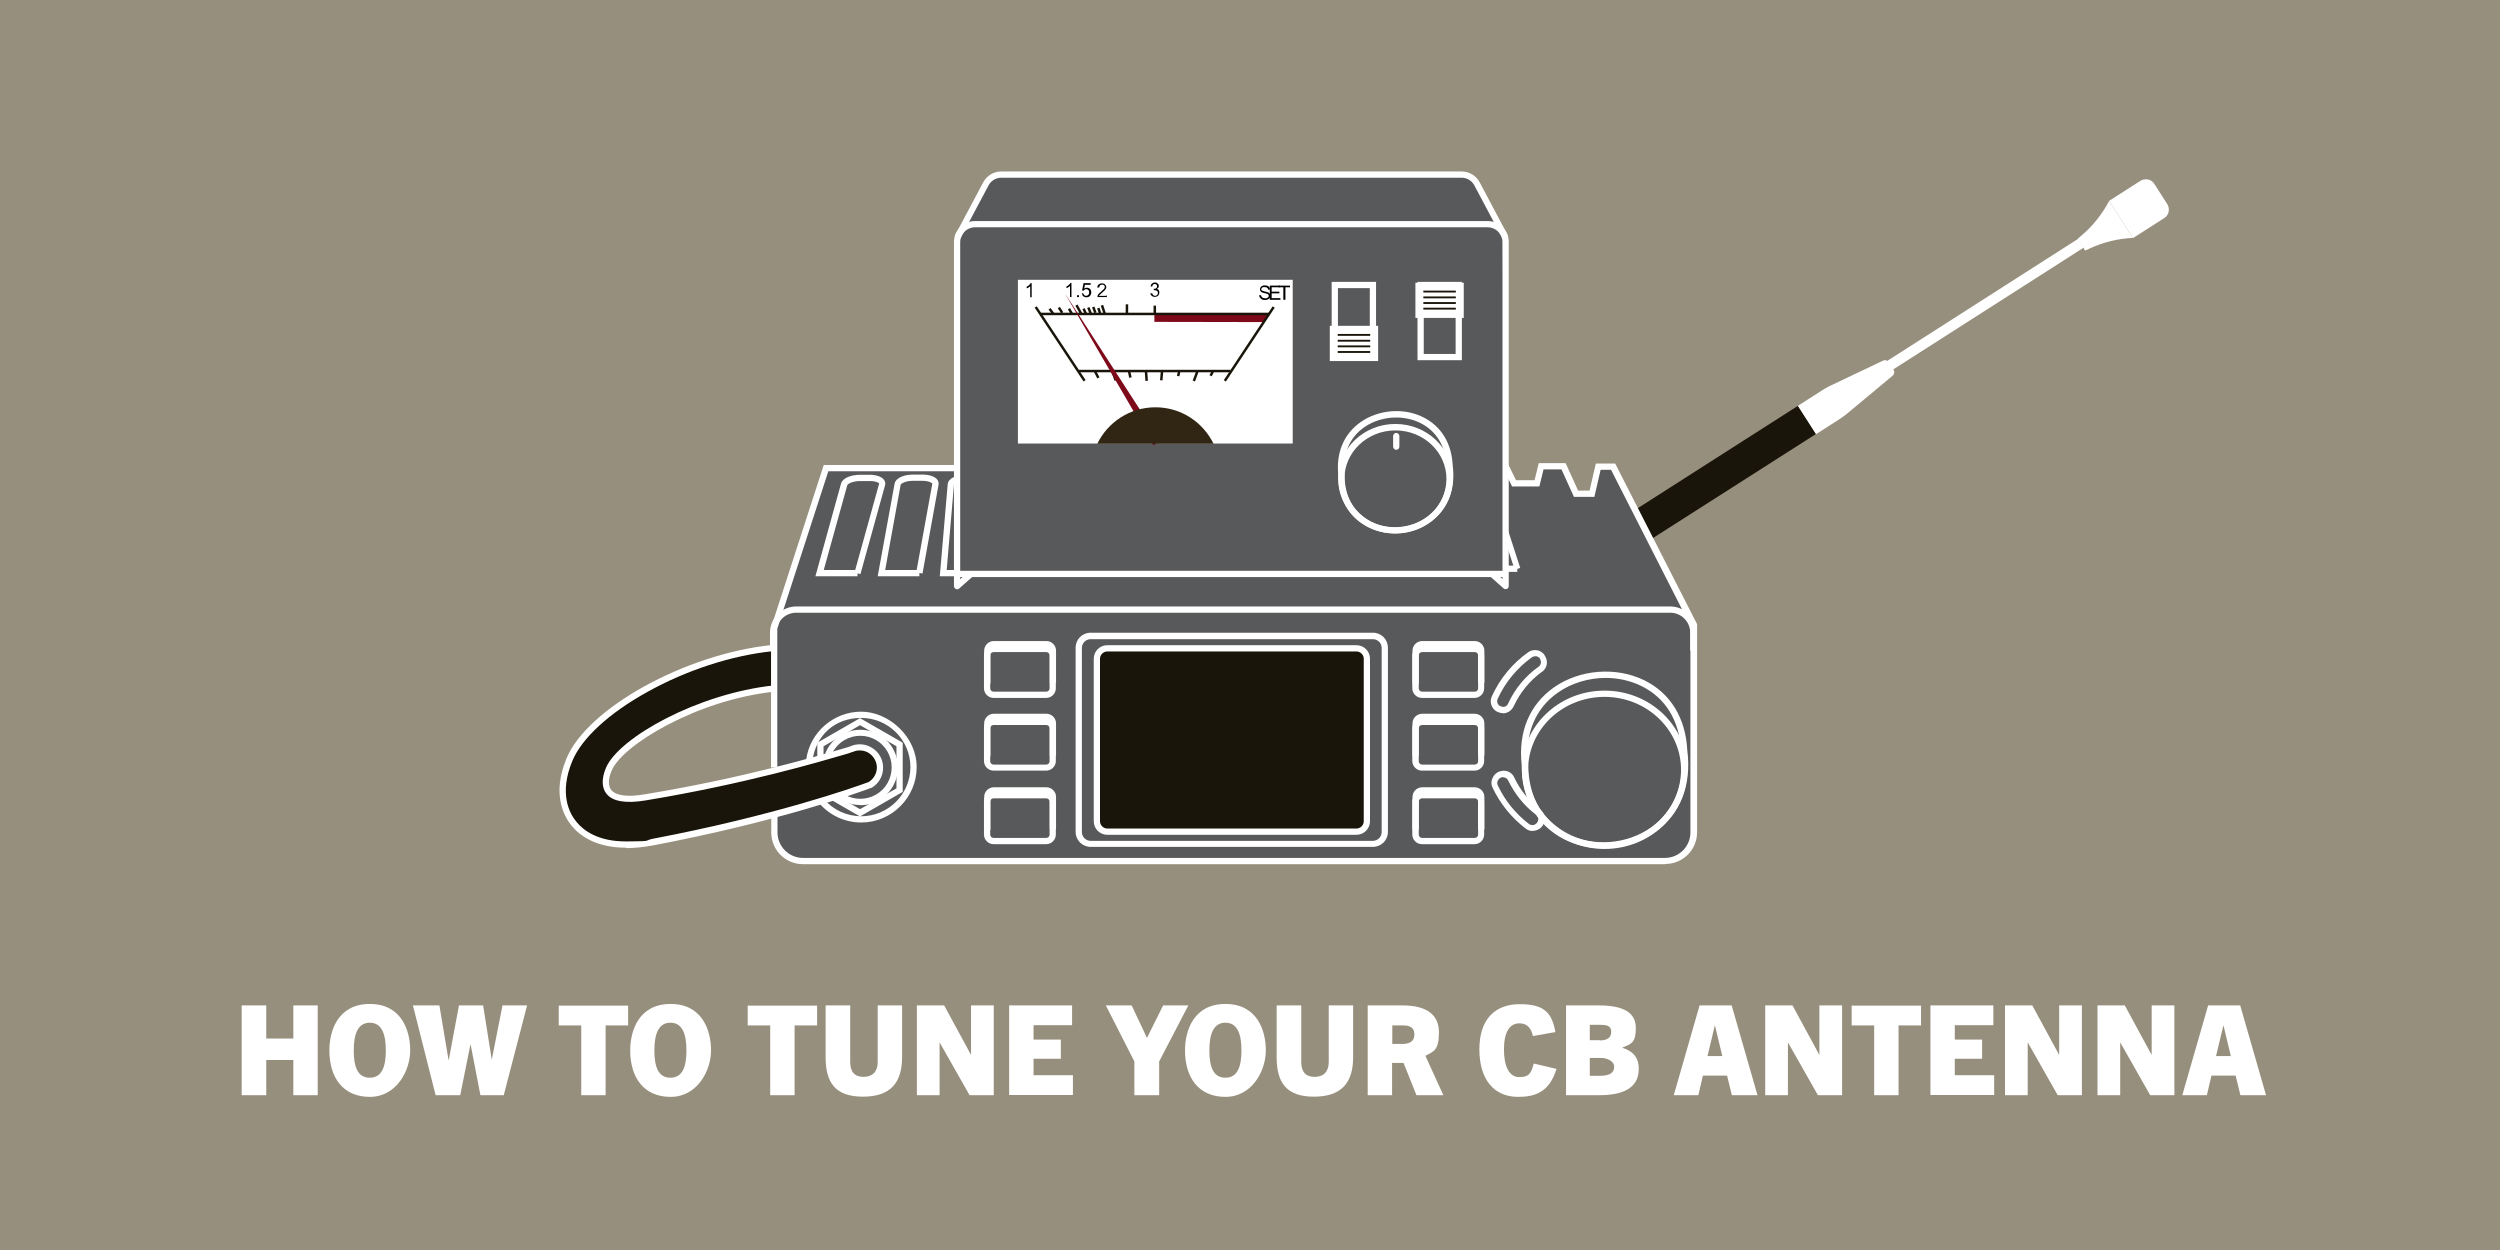 <svg viewBox="0 0 1200 600" version="1.1" xmlns="http://www.w3.org/2000/svg" id="Layer_1">
  
  <defs>
    <style>
      .st0 {
        fill: #7d0919;
      }

      .st1 {
        fill: #fff;
      }

      .st2 {
        fill: #302613;
      }

      .st3 {
        isolation: isolate;
      }

      .st4 {
        fill: #1a150a;
      }

      .st5 {
        fill: #58595b;
      }

      .st6 {
        fill: #978f7d;
      }
    </style>
  </defs>
  <g id="bg">
    <rect height="5298.2" width="6855" y="-1409.1" x="-2732.1" class="st6"></rect>
  </g>
  <g id="Layer_3">
    <g>
      <polygon points="863 194.8 679.3 312.2 681.8 329.5 871.7 208.3 863 194.8 863 194.8" class="st4"></polygon>
      <path d="M883.4,200.9l-11.7,7.5-8.7-13.6,11.7-7.5c1.1-.7,2.2-1.3,3.3-1.9l25.9-12.3c1-.5,2.1-.1,2.7.8l2.3,3.6c.6.9.4,2.1-.4,2.8l-22.1,18.4c-1,.8-2,1.5-3,2.2h0Z" class="st1"></path>
      <rect transform="translate(69.3 534.7) rotate(-32.6)" height="5" width="116.3" y="146.2" x="892" class="st1"></rect>
      <path d="M1034.1,88.3l6.2,9.7c1.4,2.3.8,5.3-1.5,6.7l-15,9.6-11.4-17.9,15-9.6c2.3-1.4,5.3-.8,6.7,1.5h0Z" class="st1"></path>
      <path d="M1023.8,114.2c-7,.3-14,2-20.4,4.9l-2.5,1.2-3.6-5.7,2.1-1.8c2.7-2.3,5.1-4.8,7.3-7.6,2.2-2.8,4.1-5.7,5.7-8.8l11.4,17.9h0Z" class="st1"></path>
    </g>
    <g>
      <path d="M396.6,224.7l-25.1,76.5.2,98.4s-.2,13.6,16.3,13.9c16.5.3,409.1,0,409.1,0,0,0,15.4.3,15.4-15.7v-98.1l-38.2-75.6h-7.2l-3,12.9-6.8.9-7.6-15.2-9.9,1-3.1,8.6-9.8-.4-3.6-7.3h-326.6,0Z" class="st5"></path>
      <path d="M371.5,311.4s-33,3.7-50.7,13.9c-17.8,10.2-36.1,18.6-45.5,35-9.4,16.5-4.5,28.2-2.9,30.6s6,10.5,18.3,12.5,33.2,0,60.7-7.1,57-16.7,57-16.7l9.3-3s5.1-2.5,4.8-5.9c-.3-3.4-3.1-8.6-3.1-8.6,0,0-.8-3.4-4.2-3.4s-9.9,1.6-9.9,1.6l-40.3,11.2-41.6,8.4s-12.8,3.9-19.1,3.4-12.3-1-12.8-5.2,1.3-14.4,13.3-22.2c12-7.9,31.4-17.3,46.6-20.9s20.1-4.7,20.1-4.7v-18.8h0Z" class="st4"></path>
      <g>
        <path d="M799.2,414.8h-413.8c-8.4,0-15.2-6.8-15.2-15.2v-9h3v9c0,6.7,5.5,12.2,12.2,12.2h413.8c6.7,0,12.2-5.5,12.2-12.2v-99.2l-38.1-74.9h-5l-3,13h-9.8l-6-13.2h-8.6l-2,8.2h-13.1l-3.6-7.3h-324.6l-24.5,75.6v66.6h-3v-67.1l25.3-78.1h328.7l3.6,7.3h8.9l2-8.2h12.9l6,13.2h5.5l3-13h9.3l.4.8,38.9,76.3v99.9c0,8.4-6.8,15.2-15.2,15.2Z" class="st1"></path>
        <path d="M659,406.5h-135.5c-4,0-7.2-3.2-7.2-7.2v-88.4c0-4,3.2-7.2,7.2-7.2h135.5c4,0,7.2,3.2,7.2,7.2v88.4c0,4-3.2,7.2-7.2,7.2ZM523.5,306.8c-2.3,0-4.2,1.9-4.2,4.2v88.4c0,2.3,1.9,4.2,4.2,4.2h135.5c2.3,0,4.2-1.9,4.2-4.2v-88.4c0-2.3-1.9-4.2-4.2-4.2h-135.5Z" class="st1"></path>
        <g>
          <rect ry="5" rx="5" height="88" width="129.7" y="311.2" x="526.4" class="st4"></rect>
          <path d="M651.1,400.7h-119.6c-3.6,0-6.5-2.9-6.5-6.5v-78c0-3.6,2.9-6.5,6.5-6.5h119.6c3.6,0,6.5,2.9,6.5,6.5v78c0,3.6-2.9,6.5-6.5,6.5ZM531.5,312.7c-1.9,0-3.5,1.6-3.5,3.5v78c0,1.9,1.6,3.5,3.5,3.5h119.6c1.9,0,3.5-1.6,3.5-3.5v-78c0-1.9-1.6-3.5-3.5-3.5h-119.6Z" class="st1"></path>
        </g>
        <g>
          <path d="M707.8,335h-25.3c-2.5,0-4.6-2.1-4.6-4.6v-15.8c0-2.5,2.1-4.6,4.6-4.6h25.3c2.5,0,4.6,2.1,4.6,4.6v15.8c0,2.5-2.1,4.6-4.6,4.6ZM682.6,313c-.9,0-1.6.7-1.6,1.6v15.8c0,.9.7,1.6,1.6,1.6h25.3c.9,0,1.6-.7,1.6-1.6v-15.8c0-.9-.7-1.6-1.6-1.6h-25.3Z" class="st1"></path>
          <path d="M681,328.1h-3v-15.8c0-2.5,2.1-4.6,4.6-4.6h25.3c2.5,0,4.6,2.1,4.6,4.6v15.5h-3v-15.5c0-.9-.7-1.6-1.6-1.6h-25.3c-.9,0-1.6.7-1.6,1.6v15.8Z" class="st1"></path>
        </g>
        <g>
          <path d="M707.8,369.9h-25.3c-2.5,0-4.6-2.1-4.6-4.6v-15.8c0-2.5,2.1-4.6,4.6-4.6h25.3c2.5,0,4.6,2.1,4.6,4.6v15.8c0,2.5-2.1,4.6-4.6,4.6ZM682.6,348c-.9,0-1.6.7-1.6,1.6v15.8c0,.9.7,1.6,1.6,1.6h25.3c.9,0,1.6-.7,1.6-1.6v-15.8c0-.9-.7-1.6-1.6-1.6h-25.3Z" class="st1"></path>
          <path d="M681,363h-3v-15.8c0-2.5,2.1-4.6,4.6-4.6h25.3c2.5,0,4.6,2.1,4.6,4.6v15.5h-3v-15.5c0-.9-.7-1.6-1.6-1.6h-25.3c-.9,0-1.6.7-1.6,1.6v15.8Z" class="st1"></path>
        </g>
        <g>
          <path d="M707.8,405.2h-25.3c-2.5,0-4.6-2.1-4.6-4.6v-15.8c0-2.5,2.1-4.6,4.6-4.6h25.3c2.5,0,4.6,2.1,4.6,4.6v15.8c0,2.5-2.1,4.6-4.6,4.6ZM682.6,383.2c-.9,0-1.6.7-1.6,1.6v15.8c0,.9.7,1.6,1.6,1.6h25.3c.9,0,1.6-.7,1.6-1.6v-15.8c0-.9-.7-1.6-1.6-1.6h-25.3Z" class="st1"></path>
          <path d="M681,398.3h-3v-15.8c0-2.5,2.1-4.6,4.6-4.6h25.3c2.5,0,4.6,2.1,4.6,4.6v15.5h-3v-15.5c0-.9-.7-1.6-1.6-1.6h-25.3c-.9,0-1.6.7-1.6,1.6v15.8Z" class="st1"></path>
        </g>
        <g>
          <path d="M502.2,335h-25.3c-2.5,0-4.6-2.1-4.6-4.6v-15.8c0-2.5,2.1-4.6,4.6-4.6h25.3c2.5,0,4.6,2.1,4.6,4.6v15.8c0,2.5-2.1,4.6-4.6,4.6ZM476.9,313c-.9,0-1.6.7-1.6,1.6v15.8c0,.9.7,1.6,1.6,1.6h25.3c.9,0,1.6-.7,1.6-1.6v-15.8c0-.9-.7-1.6-1.6-1.6h-25.3Z" class="st1"></path>
          <path d="M475.4,328.1h-3v-15.8c0-2.5,2.1-4.6,4.6-4.6h25.3c2.5,0,4.6,2.1,4.6,4.6v15.5h-3v-15.5c0-.9-.7-1.6-1.6-1.6h-25.3c-.9,0-1.6.7-1.6,1.6v15.8Z" class="st1"></path>
        </g>
        <g>
          <path d="M502.2,369.9h-25.3c-2.5,0-4.6-2.1-4.6-4.6v-15.8c0-2.5,2.1-4.6,4.6-4.6h25.3c2.5,0,4.6,2.1,4.6,4.6v15.8c0,2.5-2.1,4.6-4.6,4.6ZM476.9,348c-.9,0-1.6.7-1.6,1.6v15.8c0,.9.7,1.6,1.6,1.6h25.3c.9,0,1.6-.7,1.6-1.6v-15.8c0-.9-.7-1.6-1.6-1.6h-25.3Z" class="st1"></path>
          <path d="M475.4,363h-3v-15.8c0-2.5,2.1-4.6,4.6-4.6h25.3c2.5,0,4.6,2.1,4.6,4.6v15.5h-3v-15.5c0-.9-.7-1.6-1.6-1.6h-25.3c-.9,0-1.6.7-1.6,1.6v15.8Z" class="st1"></path>
        </g>
        <g>
          <path d="M502.2,405.2h-25.3c-2.5,0-4.6-2.1-4.6-4.6v-15.8c0-2.5,2.1-4.6,4.6-4.6h25.3c2.5,0,4.6,2.1,4.6,4.6v15.8c0,2.5-2.1,4.6-4.6,4.6ZM476.9,383.2c-.9,0-1.6.7-1.6,1.6v15.8c0,.9.7,1.6,1.6,1.6h25.3c.9,0,1.6-.7,1.6-1.6v-15.8c0-.9-.7-1.6-1.6-1.6h-25.3Z" class="st1"></path>
          <path d="M475.4,398.3h-3v-15.8c0-2.5,2.1-4.6,4.6-4.6h25.3c2.5,0,4.6,2.1,4.6,4.6v15.5h-3v-15.5c0-.9-.7-1.6-1.6-1.6h-25.3c-.9,0-1.6.7-1.6,1.6v15.8Z" class="st1"></path>
        </g>
        <path d="M814.3,312.4h-3v-8.7c0-5.3-4.3-9.6-9.6-9.6h-419.5c-5.3,0-9.6,4.3-9.6,9.6v8.7h-3v-8.7c0-7,5.7-12.6,12.6-12.6h419.5c7,0,12.6,5.7,12.6,12.6v8.7Z" class="st1"></path>
        <path d="M769.6,407.2c-6.6,0-13.1-1.5-18.9-4.4-12.9-6.6-20.1-19.3-20.3-35.7-1.7-15.7,3.7-28.8,15.4-37.1,12.4-8.7,29.8-10.1,43.4-3.5,12.6,6.2,19.9,18.1,20.7,33.6,2.2,16.8-3.4,30.9-15.7,39.5-7.2,5-15.9,7.6-24.6,7.6ZM770.8,325.4c-8.2,0-16.4,2.4-23.1,7.1-10.8,7.6-15.8,19.8-14.2,34.4v.2c.2,15.3,6.8,27.1,18.6,33.1,12.5,6.4,28.7,5.2,40.4-3,11.4-8,16.5-21,14.4-36.7h0c-.7-14.5-7.4-25.5-19-31.2-5.3-2.6-11.2-3.9-17.2-3.9Z" class="st1"></path>
        <path d="M770.2,407.5c-21.9,0-39.7-17-39.7-38s17.8-38,39.7-38,39.7,17,39.7,38-17.8,38-39.7,38ZM770.2,334.5c-20.3,0-36.7,15.7-36.7,35s16.5,35,36.7,35,36.7-15.7,36.7-35-16.5-35-36.7-35Z" class="st1"></path>
        <path d="M721.4,342.3c-.9,0-1.8-.2-2.7-.7h-.2c-2.6-1.5-3.7-4.7-2.4-7.4,3.8-8.4,9.9-15.8,17.4-21.1,1.2-.9,2.7-1.2,4.2-1,1.5.2,2.8,1.1,3.7,2.3v.2c1.9,2.5,1.3,6-1.1,7.8h-.1c-5.9,4.3-10.6,10-13.6,16.6-.7,1.4-1.9,2.6-3.4,3.1-.6.2-1.2.3-1.8.3ZM736.8,315c-.5,0-1.1.2-1.5.5-7.1,5.1-12.8,12-16.4,19.9-.6,1.3-.1,2.8,1.1,3.5h.2c.7.4,1.4.5,2.1.3.7-.2,1.3-.8,1.6-1.5,3.2-7,8.2-13.1,14.5-17.6h.1c1.2-.9,1.5-2.6.7-3.8v-.2c-.5-.6-1.1-1-1.8-1.1-.1,0-.3,0-.4,0Z" class="st1"></path>
        <path d="M735.7,398.9c-1.2,0-2.4-.4-3.4-1.2-6.8-5.2-12.3-12-15.9-19.7-.7-1.4-.7-3.1,0-4.5.6-1.5,1.8-2.6,3.3-3.2h.2c2.7-1,5.7.2,6.9,2.8,2.8,6,7.1,11.4,12.4,15.4,1.3,1,2.2,2.5,2.3,4.2.1,1.6-.5,3.2-1.6,4.3l-.2.2c-1.1,1.1-2.5,1.6-4,1.6ZM721.6,373c-.3,0-.6,0-.9.2h-.2c-.7.3-1.3.9-1.6,1.6-.3.7-.3,1.4,0,2.1,3.4,7.3,8.6,13.7,15,18.6,1.1.8,2.6.7,3.5-.2l.2-.2c.5-.5.8-1.3.8-2,0-.8-.5-1.5-1.1-2-5.7-4.3-10.3-10.1-13.4-16.5-.4-.9-1.4-1.5-2.4-1.5Z" class="st1"></path>
        <polygon points="412.8 391.9 398.9 383.9 400.4 381.3 412.8 388.4 430.3 378.4 430.3 358.2 412.8 348.1 395.3 358.2 395.3 363 392.3 363 392.3 356.5 412.8 344.7 433.3 356.5 433.3 380.1 412.8 391.9" class="st1"></polygon>
        <path d="M412.8,386.4c-3.1,0-6.3-.8-9-2.4-.4-.2-.8-.5-1.1-.7l1.7-2.5c.3.2.6.4,1,.6,4.6,2.7,10.4,2.7,15.1,0,4.7-2.7,7.5-7.7,7.5-13.1s-2.9-10.4-7.5-13.1c-4.7-2.7-10.4-2.7-15.1,0-3.1,1.8-5.5,4.7-6.7,8.1l-2.8-1c1.4-4.1,4.3-7.5,8-9.6,5.6-3.2,12.5-3.2,18.1,0,5.6,3.2,9,9.2,9,15.7s-3.5,12.4-9,15.7c-2.8,1.6-5.9,2.4-9,2.4Z" class="st1"></path>
        <path d="M300.6,406.9c-14.5,0-22.2-5.7-26.2-10.5-3.9-4.8-9.5-15.4-2.5-32.3,9.9-24.1,56.9-50.1,98.5-54.5l.3,3c-19.4,2-41.3,9.1-59.9,19.5-18.5,10.2-31.6,22.3-36.1,33.2-6.4,15.5-1.5,25,2,29.2,3.5,4.3,10.5,9.4,23.8,9.4s8.3-.4,12.9-1.3c58.2-11.1,96.2-24.5,103.5-27.2,2.5-1.5,4-4.2,4-7s-1.6-5.6-4.1-7.1c-2.3-1.3-5.2-1.5-7.6-.3h-.2c-.7.3-1.7.6-3,1-12,3.5-48.3,14.3-96.1,22.2-9.5,1.6-15.9.5-18.8-3.2-2.3-2.9-2.4-7.2-.3-12.3,6.1-14.7,44.5-35.9,80.7-39.7l.3,3c-37.3,3.9-73.2,25.7-78.2,37.9-1,2.3-2.3,6.6-.2,9.3,2.2,2.7,7.7,3.5,15.9,2.1,47.6-7.8,83.9-18.6,95.8-22.1,1.2-.4,2.2-.6,2.9-.9,3.3-1.5,7.1-1.4,10.3.5,3.5,2,5.6,5.7,5.6,9.7s-2.1,7.7-5.6,9.7h-.2c-7.1,2.7-45.4,16.3-104.1,27.5-4.8.9-9.4,1.4-13.5,1.4Z" class="st1"></path>
        <path d="M413.4,394.8c-7.8,0-15.2-3.4-20.3-9.4l2.3-1.9c4.5,5.3,11.1,8.3,18,8.3,13,0,23.6-10.6,23.6-23.6s-10.6-23.6-23.6-23.6-21.8,8.7-23.4,20.3l-3-.4c1.8-13.1,13.2-22.9,26.4-22.9s26.6,12,26.6,26.6-12,26.6-26.6,26.6Z" class="st1"></path>
        <g>
          <path d="M411.6,276.6h-20.2l12.3-44.5c.8-2.8,5.1-4.2,9.1-4.2h4.7c3.1,0,5.7.9,6.8,2.4.6.8.8,1.8.5,2.7l-11.8,42.6-1.4-.4v1.5ZM395.4,273.6h15.1l11.5-41.5c-.1-.4-1.6-1.2-4.4-1.2h-4.7c-3.5,0-6,1.3-6.2,2l-11.3,40.7Z" class="st1"></path>
          <path d="M441.3,276.6h-20l8.1-44.4c.5-2.9,4.8-4.4,8.8-4.4h4.7c3.1,0,5.7.9,6.9,2.3.6.8.9,1.7.7,2.6l-7.7,42.6-1.5-.3v1.5ZM424.8,273.6h15.2l7.5-41.4c0-.4-1.7-1.4-4.7-1.4h-4.7c-3.6,0-5.7,1.4-5.8,1.9l-7.4,40.8Z" class="st1"></path>
          <path d="M472.3,276.6h-21.2l3.8-44.2c.3-3,4.5-4.5,8.5-4.5h4.7c3.1,0,5.7.9,7.1,2.3.7.7,1,1.6.9,2.5l-3.8,44ZM454.3,273.6h15.2l3.6-41.2c0-.4-1.7-1.5-5-1.5h-4.7c-3.5,0-5.5,1.3-5.5,1.8l-3.5,41Z" class="st1"></path>
          <path d="M502.1,276.6h-21.2l-.4-44.1c0-.9.4-1.7,1-2.4,1.4-1.4,4.1-2.3,7.2-2.3h4.7c4.8,0,8.2,1.9,8.3,4.6l.4,44.1ZM483.9,273.6h15.2l-.4-41.1c0-.4-1.9-1.7-5.3-1.7h-4.7c-3.3,0-5.2,1.2-5.2,1.6l.4,41.1Z" class="st1"></path>
          <path d="M529.6,276.6h-19.7l-2.2-44c0-.9.3-1.7,1-2.4,1.4-1.4,4-2.3,7.1-2.3h4.7c4.1,0,8.3,1.6,8.4,4.6l2.1,42.6h-1.5v1.6ZM512.8,273.6h15.2l-2-41c0-.4-2-1.7-5.4-1.7h-4.7c-3.4,0-5,1.2-5.1,1.6l2,41.2Z" class="st1"></path>
          <path d="M560.3,276.6h-21.2l-3.9-44c0-.9.2-1.7.9-2.5,1.3-1.4,4-2.3,7.1-2.3h4.7c4,0,8.3,1.5,8.5,4.5l4,44.2ZM541.8,273.6h15.2l-3.7-41c0-.5-2-1.8-5.5-1.8h-4.7c-3.3,0-4.9,1.2-5,1.5l3.7,41.2Z" class="st1"></path>
          <path d="M589.4,276.6h-21.3l-5.7-43.9c-.1-.9.2-1.8.8-2.5,1.3-1.5,3.9-2.3,7-2.3h4.7c4,0,8.3,1.5,8.6,4.5l5.7,44.3ZM570.7,273.6h15.2l-5.3-40.9c0-.5-2.1-1.8-5.7-1.8h-4.7c-3.2,0-4.8,1.1-4.9,1.5l5.4,41.3Z" class="st1"></path>
          <path d="M616.7,276.6h-19.5l-7.4-43.8c-.2-.9.1-1.8.7-2.6,1.2-1.5,3.8-2.3,6.9-2.3h4.7c4,0,8.3,1.5,8.8,4.4l7.2,42.6-1.5.2v1.5ZM599.7,273.6h15.2l-6.9-40.8c0-.6-2.2-1.9-5.8-1.9h-4.7c-3,0-4.6,1-4.7,1.4l7,41.3Z" class="st1"></path>
          <path d="M647.5,276.6h-21.3l-9.2-43.8c-.2-.9,0-1.8.7-2.6,1.2-1.5,3.8-2.4,6.9-2.4h4.7c4,0,8.3,1.5,8.9,4.3l9.3,44.4ZM628.7,273.6h15.2l-8.6-40.8c-.1-.6-2.4-2-5.9-2h-4.7c-3,0-4.5,1-4.6,1.3l8.7,41.4Z" class="st1"></path>
          <path d="M675.2,275.9h-21.3l-10.5-42.8c-.2-.9,0-1.8.6-2.6,1.2-1.5,3.7-2.3,6.9-2.3h4.7c3.9,0,8.3,1.4,9,4.2l10.7,43.5ZM656.2,272.9h15.1l-9.8-39.8c-.1-.6-2.4-1.9-6.1-1.9h-4.7c-2.9,0-4.4.9-4.5,1.3l10,40.5Z" class="st1"></path>
          <path d="M702.8,275.2h-21.3l-11.9-41.9c-.3-.9,0-1.8.5-2.6,1.1-1.5,3.7-2.3,6.8-2.3h4.7c3.9,0,8.3,1.4,9.1,4.1l12.1,42.7ZM683.8,272.2h15.1l-11-38.9c-.2-.6-2.5-1.9-6.2-1.9h-4.7c-2.8,0-4.3.8-4.5,1.2l11.3,39.6Z" class="st1"></path>
          <path d="M728.4,274.5h-19.3l-13.3-40.9c-.3-.9-.1-1.8.4-2.6,1.1-1.5,3.6-2.3,6.8-2.3h4.7c3.9,0,8.3,1.4,9.1,4l12.9,39.9-1.4.5v1.5ZM711.3,271.5h15.1l-12.3-37.9c-.2-.6-2.6-1.9-6.3-1.9h-4.7c-2.7,0-4.1.7-4.3,1.1l12.6,38.7Z" class="st1"></path>
        </g>
      </g>
    </g>
    <g class="st3">
      <g class="st3">
        <path d="M140.8,525.7v-16.9h-13v16.9h-11.8v-43.1h11.8v15.9h13v-15.9h11.7v43.1h-11.7Z" class="st1"></path>
        <path d="M158.1,504.2c0-9.6,4.2-22.3,19.4-22.3s19.4,12.7,19.4,22.3-6.5,22.3-19.4,22.3-19.4-9.3-19.4-22.3ZM185.2,504.2c0-8.3-2.2-13.3-7.7-13.3s-7.7,5-7.7,13.3,2.1,13.1,7.7,13.1,7.7-4.9,7.7-13.1Z" class="st1"></path>
        <path d="M230.6,525.7l-4.7-24.3h-.1l-4.9,24.3h-11.8l-10.9-43.1h12.7l4.4,26.2h.1l4.9-26.2h11.6l4.1,25.8h.1l5.1-25.8h11.8l-11.2,43.1h-11.4Z" class="st1"></path>
      </g>
      <g class="st3">
        <path d="M279,525.7v-33.5h-10.8v-9.5h33.3v9.5h-10.8v33.5h-11.7Z" class="st1"></path>
      </g>
      <g class="st3">
        <path d="M302.5,504.2c0-9.6,4.2-22.3,19.4-22.3s19.4,12.7,19.4,22.3-6.5,22.3-19.4,22.3-19.4-9.3-19.4-22.3ZM329.5,504.2c0-8.3-2.2-13.3-7.7-13.3s-7.7,5-7.7,13.3,2.1,13.1,7.7,13.1,7.7-4.9,7.7-13.1Z" class="st1"></path>
        <path d="M369.7,525.7v-33.5h-10.8v-9.5h33.3v9.5h-10.8v33.5h-11.7Z" class="st1"></path>
        <path d="M421.3,482.6h11.7v24.9c0,12.1-5.5,18.9-18.8,18.9s-17.9-6.8-17.9-18.9v-24.9h11.8v27.2c0,4.6,2.1,7.1,6.4,7.1s6.8-2.5,6.8-7.1v-27.2Z" class="st1"></path>
        <path d="M465.4,525.7l-14.3-25.2h-.1v25.2h-10.9v-43.1h13.1l12.8,23.6h.1v-23.6h10.9v43.1h-11.6Z" class="st1"></path>
        <path d="M484.4,525.7v-43.1h30.2v9.5h-18.5v6.9h13.1v9.2h-13.1v7.9h18.9v9.5h-30.6Z" class="st1"></path>
      </g>
      <g class="st3">
        <path d="M544.5,525.7v-16.2l-13.7-26.9h12.4l7.3,15.5h.1l7.7-15.5h12.1l-14,26.9v16.2h-11.8Z" class="st1"></path>
      </g>
      <g class="st3">
        <path d="M568.8,504.2c0-9.6,4.2-22.3,19.4-22.3s19.4,12.7,19.4,22.3-6.5,22.3-19.4,22.3-19.4-9.3-19.4-22.3ZM595.9,504.2c0-8.3-2.2-13.3-7.7-13.3s-7.7,5-7.7,13.3,2.1,13.1,7.7,13.1,7.7-4.9,7.7-13.1Z" class="st1"></path>
        <path d="M637.8,482.6h11.7v24.9c0,12.1-5.5,18.9-18.8,18.9s-17.9-6.8-17.9-18.9v-24.9h11.8v27.2c0,4.6,2.1,7.1,6.4,7.1s6.8-2.5,6.8-7.1v-27.2Z" class="st1"></path>
        <path d="M679.9,525.7l-6.2-15.5h-5.5v15.5h-11.7v-43.1h16.6c11.7,0,17.6,4.4,17.6,13s-2.6,9.1-6.5,11.2l8.6,18.9h-12.8ZM673,501.1c2.4,0,5.9-.5,5.9-4.5s-3.1-4.4-5.4-4.4h-5.2v8.9h4.7Z" class="st1"></path>
        <path d="M747.1,513.1c-3.4,11.3-10.5,13.4-18.4,13.4-11.5,0-18.6-8.2-18.6-22.8s7.6-21.7,19.4-21.7,15.4,4.1,17.1,13.4l-10.8,1.9c-1-4.6-3.4-6.1-6.5-6.1-4.6,0-7.4,4.1-7.4,12.5s2.6,13.3,7.3,13.3,5.7-1.6,7-6.5l11.1,2.6Z" class="st1"></path>
        <path d="M751.7,525.7v-43.1h15.7c12.5,0,17.8,3.8,17.8,10.9s-2.2,7.6-6.6,9.4h0c4.7,1.5,8,4.1,8,10.2,0,10-9,12.6-19,12.6h-15.8ZM768.1,499.4c2.8,0,5.3-1,5.3-4.1s-2.4-3.4-5.7-3.4h-4.6v7.4h4.9ZM767.9,516.4c5.4,0,6.9-1.9,6.9-4.4s-3.1-4.2-6.4-4.2h-5.3v8.6h4.8Z" class="st1"></path>
        <path d="M831.3,525.7l-2.3-9.4h-11.6l-2.2,9.4h-11.8l12.4-43.1h15.4l12.4,43.1h-12.2ZM819.6,506.9h7.1l-3.5-14.6h-.1l-3.5,14.6Z" class="st1"></path>
        <path d="M872.6,525.7l-14.3-25.2h-.1v25.2h-10.9v-43.1h13.1l12.8,23.6h.1v-23.6h10.9v43.1h-11.6Z" class="st1"></path>
        <path d="M899.6,525.7v-33.5h-10.8v-9.5h33.3v9.5h-10.8v33.5h-11.7Z" class="st1"></path>
        <path d="M926.6,525.7v-43.1h30.2v9.5h-18.5v6.9h13.1v9.2h-13.1v7.9h18.9v9.5h-30.6Z" class="st1"></path>
        <path d="M987.7,525.7l-14.3-25.2h-.1v25.2h-10.9v-43.1h13.1l12.8,23.6h.1v-23.6h10.9v43.1h-11.6Z" class="st1"></path>
        <path d="M1032.1,525.7l-14.3-25.2h-.1v25.2h-10.9v-43.1h13.1l12.8,23.6h.1v-23.6h10.9v43.1h-11.6Z" class="st1"></path>
        <path d="M1075.4,525.7l-2.3-9.4h-11.6l-2.2,9.4h-11.8l12.4-43.1h15.4l12.4,43.1h-12.2ZM1063.7,506.9h7.1l-3.5-14.6h-.1l-3.5,14.6Z" class="st1"></path>
      </g>
    </g>
    <g>
      <polygon points="459.5 281.3 459.8 113.5 476.7 84.8 704.9 83.8 721.2 111.3 722.8 281.3 715.6 275.5 467.6 275.5 459.5 281.3" class="st5"></polygon>
      <g>
        <g>
          <rect height="78.6" width="131.9" y="134.3" x="488.6" class="st1"></rect>
          <polygon points="608.7 151.2 606.6 154.6 554.1 154.5 554.1 151.1 608.7 151.2" class="st0"></polygon>
          <g>
            <rect transform="translate(131 574) rotate(-56.5)" height="1.2" width="42.5" y="164.5" x="578.4" class="st4"></rect>
            <rect transform="translate(156 614.8) rotate(-62.8)" height="1.2" width="2.8" y="178.9" x="580.7" class="st4"></rect>
            <rect transform="translate(206.6 656.7) rotate(-69.8)" height="1.2" width="5.4" y="179.7" x="571.2" class="st4"></rect>
            <rect transform="translate(268.9 693.7) rotate(-77.6)" height="1.2" width="2.5" y="178.9" x="564.9" class="st4"></rect>
            <rect transform="translate(330.2 720.8) rotate(-85.1)" height="1.2" width="4.9" y="179.8" x="555.7" class="st4"></rect>
            <rect transform="translate(-11.8 40.9) rotate(-4.2)" height="4.8" width="1.2" y="177.9" x="549.7" class="st4"></rect>
            <rect transform="translate(-25.9 121) rotate(-12.4)" height="2.9" width="1.2" y="178" x="541.7" class="st4"></rect>
            <rect transform="translate(-29.4 195.6) rotate(-20.2)" height="5.1" width="1.2" y="177.8" x="534.1" class="st4"></rect>
            <rect transform="translate(-23.7 260.8) rotate(-27.2)" height="3.6" width="1.2" y="177.6" x="525.7" class="st4"></rect>
            <rect transform="translate(-6.6 308.3) rotate(-33.5)" height="42.5" width="1.2" y="143.8" x="508.3" class="st4"></rect>
          </g>
          <rect height="1.2" width="72.8" y="177.5" x="517.8" class="st4"></rect>
          <g>
            <rect transform="translate(8.8 325.4) rotate(-36)" height="3.1" width="1.2" y="147.6" x="504" class="st4"></rect>
            <rect transform="translate(0 298.5) rotate(-32.7)" height="3" width="1.2" y="147.6" x="508.6" class="st4"></rect>
            <rect transform="translate(-7.4 270) rotate(-29.2)" height="3" width="1.2" y="147.6" x="513.2" class="st4"></rect>
            <rect transform="translate(-7.2 268.3) rotate(-28.8)" height="5.1" width="1.2" y="145.6" x="517.2" class="st4"></rect>
            <rect transform="translate(-15.6 225.1) rotate(-24)" height="3" width="1.2" y="147.6" x="520.1" class="st4"></rect>
            <rect transform="translate(-17.5 209.5) rotate(-22.3)" height="3" width="1.2" y="147.6" x="522.4" class="st4"></rect>
            <rect transform="translate(-18.9 194) rotate(-20.6)" height="3" width="1.2" y="147.6" x="524.7" class="st4"></rect>
            <rect transform="translate(-19.9 178.3) rotate(-18.8)" height="3" width="1.2" y="147.5" x="527.1" class="st4"></rect>
            <rect transform="translate(-19.8 175.1) rotate(-18.4)" height="4.5" width="1.2" y="146.1" x="529.1" class="st4"></rect>
            <rect transform="translate(389.7 688.8) rotate(-89.7)" height="1.2" width="4.5" y="147.8" x="539" class="st4"></rect>
          </g>
          <rect height="1.2" width="110.2" y="150.1" x="499.4" class="st4"></rect>
          <rect height="3.9" width="1.2" y="146.7" x="553.7" class="st4"></rect>
          <polygon points="553.6 213.7 511.6 141.6 511.6 141.5 556.9 211.7 553.6 213.7" class="st0"></polygon>
          <path d="M582.4,213h-55.7c5-10.3,15.6-17.5,27.9-17.5s22.8,7.1,27.9,17.5h0Z" class="st2"></path>
          <g class="st3">
            <g class="st3">
              <path d="M495.3,142.7h-.8v-5.3c-.2.2-.5.4-.8.6-.3.2-.6.3-.9.4v-.8c.5-.2.9-.5,1.2-.8s.6-.6.7-.9h.5v6.8Z"></path>
            </g>
          </g>
          <g class="st3">
            <g class="st3">
              <path d="M514.4,142.6h-.8v-5.3c-.2.2-.5.4-.8.6-.3.2-.6.3-.9.4v-.8c.5-.2.9-.5,1.2-.8s.6-.6.7-.9h.5v6.8Z"></path>
              <path d="M517,142.6v-.9h.9v.9h-.9Z"></path>
              <path d="M519.1,140.8h.9c0,.4.2.7.5.9.2.2.5.3.9.3s.7-.2,1-.5.4-.7.4-1.2-.1-.8-.4-1.1-.6-.4-1-.4-.5,0-.7.2c-.2.1-.4.3-.5.5h-.8c0-.1.7-3.6.7-3.6h3.4v.8h-2.7l-.4,1.8c.4-.3.8-.4,1.3-.4s1.1.2,1.5.6c.4.4.6.9.6,1.6s-.2,1.1-.5,1.6c-.4.5-1,.8-1.8.8s-1.1-.2-1.5-.5-.6-.8-.7-1.4Z"></path>
            </g>
          </g>
          <g class="st3">
            <g class="st3">
              <path d="M552.3,140.8h.8c0,.4.3.7.5.9.2.2.5.3.8.3s.7-.1,1-.4.4-.6.4-1-.1-.7-.4-.9c-.2-.2-.6-.4-1-.4s-.4,0-.6,0v-.7c.1,0,.2,0,.2,0,.4,0,.7,0,1-.3.3-.2.4-.5.4-.9s-.1-.6-.3-.8-.5-.3-.8-.3-.6.1-.8.3-.4.5-.4.9h-.8c.1-.7.3-1.1.7-1.4s.8-.5,1.3-.5.7,0,1,.2c.3.2.5.4.7.6s.2.6.2.9,0,.6-.2.8c-.2.2-.4.4-.7.6.4,0,.7.3.9.6.2.3.3.7.3,1.1s-.2,1.1-.6,1.5c-.4.4-1,.6-1.6.6s-1.1-.2-1.5-.5c-.4-.4-.6-.8-.7-1.4Z"></path>
            </g>
          </g>
          <g class="st3">
            <g class="st3">
              <path d="M604.5,141.7h.8c0,.3.1.5.3.8.1.2.4.4.7.5s.7.2,1,.2.6,0,.9-.2c.3-.1.5-.2.6-.4.1-.2.2-.4.2-.6s0-.4-.2-.6-.3-.3-.6-.4c-.2,0-.6-.2-1.2-.3-.6-.1-1.1-.3-1.3-.4-.3-.2-.6-.4-.7-.6-.2-.2-.2-.5-.2-.8s0-.7.3-1c.2-.3.5-.5.8-.7.4-.2.8-.2,1.2-.2s.9,0,1.3.2.7.4.9.7.3.7.3,1.1h-.9c0-.4-.2-.7-.5-.9-.3-.2-.7-.3-1.2-.3s-.9,0-1.2.3c-.2.2-.4.4-.4.7s0,.4.3.6c.2.2.6.3,1.4.5.7.2,1.2.3,1.5.4.4.2.7.4.9.7s.3.6.3,1-.1.7-.3,1-.5.6-.9.7c-.4.2-.8.3-1.3.3s-1.1,0-1.5-.3c-.4-.2-.7-.4-1-.8s-.4-.8-.4-1.2Z"></path>
            </g>
            <g class="st3">
              <path d="M609.5,143.9v-6.8h4.9v.8h-4v2.1h3.7v.8h-3.7v2.3h4.2v.8h-5Z"></path>
            </g>
            <g class="st3">
              <path d="M616,143.9v-6h-2.2v-.8h5.4v.8h-2.2v6h-.9Z"></path>
            </g>
          </g>
          <g class="st3">
            <g class="st3">
              <path d="M531.3,141.8v.8h-4.5c0-.2,0-.4,0-.6.1-.3.3-.6.5-.9.3-.3.6-.6,1.1-1,.7-.6,1.2-1.1,1.5-1.4s.4-.7.4-1-.1-.6-.4-.8c-.2-.2-.5-.3-.9-.3s-.7.1-1,.4c-.2.2-.4.6-.4,1h-.9c0-.7.3-1.2.7-1.5.4-.3.9-.5,1.5-.5s1.2.2,1.5.5c.4.4.6.8.6,1.3s0,.5-.2.8c-.1.3-.3.5-.6.8-.3.3-.7.7-1.3,1.2-.5.4-.8.7-1,.9-.1.1-.3.3-.4.5h3.3Z"></path>
            </g>
          </g>
        </g>
        <path d="M459.8,115c-.2,0-.5,0-.7-.2-.7-.4-1-1.3-.6-2l13.4-25.2c1.7-3.3,5.1-5.3,8.8-5.3h220.8c3.7,0,7.1,2,8.8,5.3l13.2,24.9c.4.7.1,1.6-.6,2-.7.4-1.6.1-2-.6l-13.2-24.9c-1.2-2.3-3.6-3.7-6.2-3.7h-220.8c-2.6,0-5,1.4-6.2,3.7l-13.4,25.2c-.3.5-.8.8-1.3.8Z" class="st1"></path>
        <path d="M722.1,277h-261.5c-.8,0-1.5-.7-1.5-1.5s.7-1.5,1.5-1.5h261.5c.8,0,1.5.7,1.5,1.5s-.7,1.5-1.5,1.5Z" class="st1"></path>
        <path d="M722.7,282.8c-.4,0-.7-.1-1-.4l-6.2-5.5c-.6-.5-.7-1.5-.1-2.1.5-.6,1.5-.7,2.1-.1l3.7,3.2V116.2c0-3.9-3.2-7.1-7.1-7.1h-246.1c-3.9,0-7.1,3.2-7.1,7.1v161.8l3.7-3.2c.6-.5,1.6-.5,2.1.1.5.6.5,1.6-.1,2.1l-6.2,5.5c-.4.4-1.1.5-1.6.2-.5-.2-.9-.8-.9-1.4V116.2c0-5.6,4.5-10.1,10.1-10.1h246.1c5.6,0,10.1,4.5,10.1,10.1v165.1c0,.6-.3,1.1-.9,1.4-.2,0-.4.1-.6.1Z" class="st1"></path>
        <path d="M669.4,256c-4.5,0-9-1-13-3.1-8.9-4.6-13.9-13.3-14-24.7-1.2-10.8,2.6-19.9,10.7-25.6,8.6-6,20.6-7,29.9-2.4,8.7,4.3,13.8,12.5,14.3,23.2,1.5,11.6-2.4,21.3-10.9,27.3-4.9,3.5-11,5.3-17,5.3ZM670.2,200.4c-5.5,0-11,1.6-15.4,4.7-7.2,5-10.5,13.2-9.4,22.9,0,0,0,.1,0,.2,0,10.2,4.5,18,12.4,22.1,8.3,4.3,19.2,3.5,26.9-2,7.6-5.3,11-14,9.6-24.5,0,0,0,0,0-.1-.4-9.6-4.9-16.9-12.6-20.7-3.5-1.7-7.5-2.6-11.5-2.6Z" class="st1"></path>
        <path d="M669.8,256.1c-15.1,0-27.5-11.8-27.5-26.3s12.3-26.3,27.5-26.3,27.5,11.8,27.5,26.3-12.3,26.3-27.5,26.3ZM669.8,206.6c-13.5,0-24.5,10.4-24.5,23.3s11,23.3,24.5,23.3,24.5-10.4,24.5-23.3-11-23.3-24.5-23.3Z" class="st1"></path>
      </g>
      <path d="M660.5,172.9h-21.3v-37.6h21.3v37.6ZM642.2,169.9h15.3v-31.6h-15.3v31.6Z" class="st1"></path>
      <path d="M701.7,172.9h-21.3v-37.6h21.3v37.6ZM683.4,169.9h15.3v-31.6h-15.3v31.6Z" class="st1"></path>
      <rect height="16.9" width="23.2" y="156.4" x="638.3" class="st1"></rect>
      <rect height="16.9" width="23.2" y="135.7" x="679.4" class="st1"></rect>
      <g>
        <rect height=".9" width="15.6" y="160.3" x="642.1" class="st4"></rect>
        <rect height=".9" width="15.6" y="163.1" x="642.1" class="st4"></rect>
        <rect height=".9" width="15.6" y="165.8" x="642.1" class="st4"></rect>
        <rect height=".9" width="15.6" y="168.5" x="642.1" class="st4"></rect>
      </g>
      <g>
        <rect height=".9" width="15.6" y="139.5" x="683.2" class="st4"></rect>
        <rect height=".9" width="15.6" y="142.3" x="683.2" class="st4"></rect>
        <rect height=".9" width="15.6" y="145" x="683.2" class="st4"></rect>
        <rect height=".9" width="15.6" y="147.7" x="683.2" class="st4"></rect>
      </g>
      <path d="M670.2,207.8h0c.8,0,1.5.7,1.5,1.5v5.1c0,.8-.7,1.5-1.5,1.5h0c-.8,0-1.5-.7-1.5-1.5v-5.1c0-.8.7-1.5,1.5-1.5Z" class="st1"></path>
    </g>
  </g>
</svg>